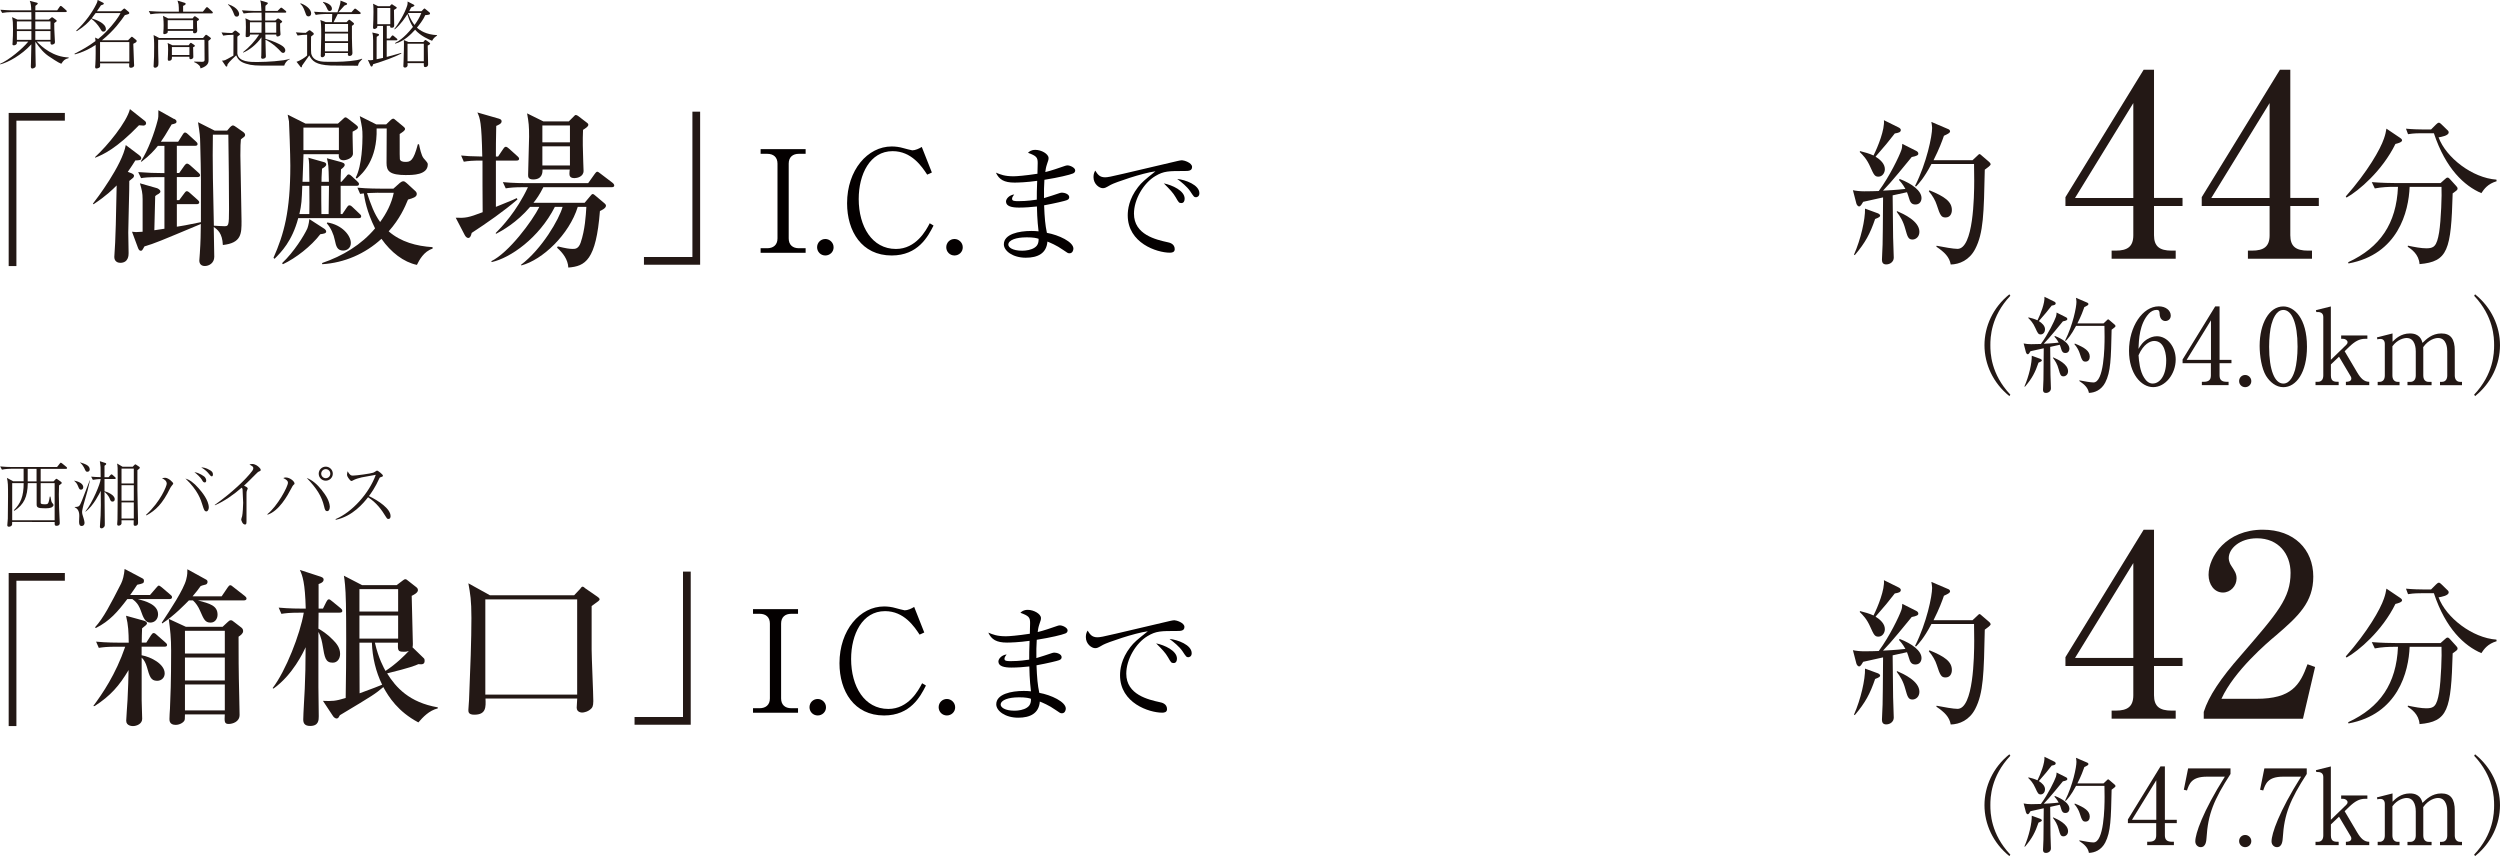<?xml version="1.0" encoding="UTF-8"?><svg id="_レイヤー_1" xmlns="http://www.w3.org/2000/svg" viewBox="0 0 582.03 199.31"><defs><style>.cls-1{fill:#040000;}.cls-2{fill:#231815;}</style></defs><g><g><path class="cls-2" d="m3.82,28.11v33.84h-1.8V26.3h13.08v1.8H3.82Z"/><path class="cls-2" d="m32.45,36.17c.2.16.43.35.43.63,0,.51-.43.51-1.37.55-.47.74-.98,1.57-1.76,2.66l.82.31c.2.08.63.27.63.59,0,.2-.08.31-.2.47-.12.12-.74.63-.9.74.04,1.68-.24,10.07-.24,11.98,0,.67.08,4.07.08,4.82,0,.47,0,2.27-1.96,2.27-.55,0-1.37-.31-1.37-1.37,0-.47.2-2.82.2-3.37.12-2.82.16-3.84.35-13.28-.94.94-2.43,2.43-5.4,4.39l-.12-.16c.78-.98,6.81-8.93,7.64-13.63l3.17,2.39Zm1.21-8.07c.2.16.35.31.35.63,0,.27-.27.51-.63.51-.16,0-.86-.08-1.02-.08-5.25,5.44-8.38,6.85-10.22,7.56v-.16c2.9-2.66,7.36-8.11,8.11-11.16l3.41,2.7Zm6.89-.43c.23.12.55.31.55.63,0,.39-.27.47-1.14.67-1.37,2.35-1.88,3.13-2.51,4.03h4.03l1.06-1.68c.24-.39.39-.47.55-.47.24,0,.55.27.71.43l1.8,1.64c.24.24.39.35.39.63,0,.39-.39.39-.59.39h-4.23v6.34h.55l1.21-1.72c.2-.27.39-.47.63-.47s.63.31.71.39l1.92,1.72c.2.2.39.35.39.59,0,.39-.39.43-.59.43h-4.82v5.37h.55l1.17-1.57c.31-.43.43-.51.63-.51.24,0,.63.35.71.43l1.76,1.57c.2.2.39.35.39.59,0,.39-.39.43-.59.43h-4.62v5.25c.78-.12,2.47-.39,5.6-1.06.04-8.97.04-10.77-.16-18.37-.04-1.72-.08-2.15-.51-4.9l3.88,1.96h2.9l.7-.82c.12-.12.43-.39.63-.39.24,0,.55.23.78.39l1.72,1.21c.12.08.35.35.35.59,0,.27-.12.39-.27.51-.08.08-.63.43-.71.55-.08.71-.12,1.61-.12,3.76s.27,12.85.27,15.27c0,2.9,0,5.09-4.35,5.56-.12-2.78-1.25-3.6-2.12-4.19,0,.98.12,5.84.12,6.93,0,1.49-1.25,2.15-2.19,2.15-.86,0-1.29-.51-1.29-1.29,0-.08.12-1.45.12-1.64.2-2.98.2-4.58.23-6.85-9.63,4.03-10.69,4.5-13.12,5.21-.51.9-.55,1.02-.86,1.02-.35,0-.51-.35-.63-.63l-1.41-3.8c.47.04.67.08.94.08.39,0,.74-.04,1.53-.08v-7.56c0-1.49-.2-2.27-.63-3.72l3.99,1.14c.23.08.78.39.78.78,0,.23-.2.39-.43.55-.39.2-.47.24-.78.51-.04,1.14-.16,6.7-.2,7.95.59-.08,1.18-.16,2.35-.35v-12.02h-1.21c-2.74,0-3.49.12-4.23.24l-.67-1.41c2,.16,4.07.24,6.11.24v-6.34h-1.53c-.82,1.02-1.84,2.19-3.8,3.68l-.16-.08c1.72-2.62,3.13-6.58,3.88-9.44.23-.86.2-1.06.2-2.47l3.64,2.04Zm9.01,3.68c0,.74-.04,3.29-.04,4.78,0,3.25.04,5.64.27,16.41.24.04,2.23.12,2.39.12,1.02,0,1.14,0,1.14-4,0-4.23-.08-12.57-.16-17.31h-3.6Z"/><path class="cls-2" d="m83.49,50.78h-14.06c-1.41,5.37-3.99,7.95-5.52,9.48l-.24-.24c2.43-5.52,3.92-10.73,3.92-21.46,0-2.55-.27-9.95-.31-10.3-.08-.51-.2-1.06-.31-1.57l4.15,2.08h7.56l1.17-1.06c.2-.16.35-.39.59-.39.2,0,.35.16.59.31l1.72,1.33c.31.24.59.47.59.71,0,.35-.51.59-1.25.98-.04.82.08,4.39.08,5.09,0,1.14-1.61,1.57-2.19,1.57-1.17,0-1.14-.94-1.1-1.41h-8.22c0,.27-.2,5.72-.23,6.42h1.6c-.04-4.39-.04-4.62-.23-5.6l3.6,1.02c.16.04.55.16.55.55s-.51.71-.98.98c-.12,1.84-.12,2.47-.12,3.05h1.72c-.08-3.92-.12-4.11-.47-5.48l3.05.82c.67.2,1.1.31,1.1.74,0,.39-.59.82-.86,1.02-.08,1.64-.08,2.15-.08,2.9h.2l1.06-1.21c.2-.24.35-.51.59-.51.27,0,.51.24.74.43l1.29,1.21c.16.16.39.35.39.59,0,.39-.31.43-.59.43h-3.68v6.58h.39l1.06-1.57c.16-.24.31-.47.59-.47s.55.23.7.39l1.65,1.57c.2.16.39.35.39.59,0,.39-.31.43-.59.43Zm-8.93,3.76c-2.12,2.78-5.68,5.56-8.69,6.97l-.2-.24c2.82-2.66,5.13-6.46,5.84-7.99.08-.16.39-1.02.51-2.27l3.33,2.15c.2.12.59.39.59.74,0,.43-.51.51-1.37.63Zm-2.55-11.28h-1.64c-.12,3.45-.16,4.31-.67,6.58h2.31c.04-1.17.04-3.76,0-6.58Zm6.89-13.55h-8.26v5.25h8.26v-5.25Zm-4.11,13.55c0,1.33,0,5.6.04,6.58h1.68c.04-2.08.08-5.68.08-6.58h-1.8Zm22.28,18.41c-3.09-.63-6.07-2.94-8.26-6.07-3.8,3.49-8.65,5.6-13.79,5.91l-.04-.27c4.82-1.65,9.16-4.27,12.34-8.07-1.96-3.92-2.43-6.89-2.62-8.15-.27.04-.43.04-.86.12l-.63-1.45c2.35.23,5.13.23,5.56.23h2.82l1.49-1.33c.23-.2.55-.39.82-.39s.51.2.78.43l1.96,1.8c.23.2.39.43.39.74,0,.71-.94.98-2.04,1.29-.74,1.8-1.92,4.5-4.5,7.4,2.82,2.47,6.5,3.45,10.22,3.68v.35c-2.04.63-3.13,2.7-3.64,3.76Zm-17.15-3.33c-1.45,0-1.68-1.06-1.96-2.39-.27-1.41-.94-2.9-1.88-3.96l.12-.2c3.45.55,5.48,3.05,5.48,4.78,0,1.21-.94,1.76-1.76,1.76Zm14.69-17.58c-3.96,0-4.62-.94-4.62-2.82,0-1.29.04-6.89.04-8.03h-2.35c.2,7.32-3.25,10.46-4.62,11.67l-.24-.24c1.49-2.82,1.57-8.3,1.57-9.56,0-1.8-.08-2.08-.63-4.74l3.84,1.92h2.31l1.06-1.02c.16-.16.39-.31.59-.31.16,0,.35.16.51.31l1.76,1.45c.24.2.47.39.47.63,0,.39-.63.78-1.25,1.17,0,4.9,0,5.68.04,5.87.12.51.74.63,1.29.63,1.17,0,1.88-.2,2.9-4.11h.27c.2.98.55,2.62,1.06,3.25.9,1.02.98,1.14.98,1.45,0,2.47-3.56,2.47-4.97,2.47Zm-6.54,4.11c-.67,0-1.8.04-2.62.08.9,2.66,1.64,4.78,3.05,6.74,1.49-2.04,2.66-4.31,3.17-6.81h-3.6Z"/><path class="cls-2" d="m120.27,37.39h-4.82v10.77c.63-.24,3.29-1.33,3.84-1.57.31-.12.55-.24,1.02-.47l.16.31c-3.05,2.66-7.17,5.52-10.65,7.79-.2.86-.43,1.18-.82,1.18-.24,0-.59-.24-.82-.71l-2.08-4c2.27.08,2.9,0,6.27-1.29-.04-2.62-.04-9.67-.04-12.02-2.39,0-3.25.08-4.35.27l-.63-1.45c1.49.16,1.84.16,4.93.24-.16-8.03-.51-8.89-1.14-10.26l4.62,1.33c.59.16,1.02.27,1.02.74,0,.55-.71.82-1.25,1.06-.08,2.78-.08,5.64-.08,7.13h.51l1.21-1.8c.16-.24.35-.47.59-.47s.47.2.74.43l1.96,1.76c.35.31.39.47.39.59,0,.39-.35.43-.59.43Zm22.13,6.19h-15.9c-.86,1.72-1.61,2.78-2.31,3.64h11.91l1.29-1.53c.39-.47.43-.51.59-.51.23,0,.35.12.71.43l2.04,1.72c.12.12.35.31.35.55,0,.63-1.1,1.1-1.41,1.25-.9,11.48-3.41,12.85-7.36,13.16-.08-1.88-1.29-3.45-2.62-4.62l.16-.31c1.96.47,2.7.59,3.49.59.55,0,1.33,0,1.84-1.45,1.02-2.98,1.21-6.34,1.33-8.34h-2c-2,6.46-8.22,12.34-13.12,13.63l-.12-.12c4.93-3.72,8.93-10.69,9.71-13.51h-1.8c-3.68,7.25-10.38,11.91-14.69,12.85l-.12-.2c4.07-1.96,9.56-9.36,11.2-12.65h-2.15c-3.13,3.68-6.5,5.52-7.91,6.27l-.12-.16c1.41-1.41,4.86-5.01,7.52-10.69h-.94c-2.39,0-3.25.12-4.23.27l-.67-1.45c2.39.24,5.17.24,5.6.24h14.26l1.53-2.15c.35-.47.47-.51.59-.51.2,0,.39.16.74.43l2.82,2.15c.16.12.39.35.39.63,0,.35-.35.39-.59.39Zm-6.66-13.35c-.12,2.43-.04,4.82.04,7.25,0,.35.08,1.96.08,2.31,0,1.37-1.53,1.68-2.12,1.68-1.17,0-1.17-.71-1.17-1.06,0-.31.04-.63.08-.94h-6.34c0,.63,0,2.31-2.19,2.31-1.17,0-1.17-.67-1.17-1.02,0-1.41.23-7.64.23-8.93,0-2.47-.08-3.29-.47-5.44l3.8,1.88h5.91l1.1-1.1c.35-.35.35-.39.51-.39.23,0,.43.12.63.27l1.84,1.41c.24.16.47.35.47.59,0,.43-.67.82-1.21,1.17Zm-3.05-1.02h-6.42v3.92h6.42v-3.92Zm0,4.86h-6.42v4.46h6.42v-4.46Z"/><path class="cls-2" d="m149.92,61.63v-1.8h11.28V25.99h1.8v35.64h-13.08Z"/></g><g><path class="cls-2" d="m499.07,16.24h2.41v29.84h6.64v1.88h-6.64v6.81c0,2.59,1.29,3.58,4.11,3.58h.94v1.88h-14.92v-1.88h.94c2.76,0,4.11-.94,4.11-3.58v-6.81h-15.8v-2.06l18.21-29.67Zm-2.41,7.76l-13.57,22.09h13.57v-22.09Z"/><path class="cls-2" d="m530.8,16.24h2.41v29.84h6.64v1.88h-6.64v6.81c0,2.59,1.29,3.58,4.11,3.58h.94v1.88h-14.92v-1.88h.94c2.76,0,4.11-.94,4.11-3.58v-6.81h-15.8v-2.06l18.21-29.67Zm-2.41,7.76l-13.57,22.09h13.57v-22.09Z"/></g><g><path class="cls-1" d="m187.56,35.81h-1.59c-1.36,0-2.35.73-2.35,2.28v17.42c0,1.49.93,2.28,2.35,2.28h1.59v1.06h-10.48v-1.06h1.55c1.36,0,2.38-.73,2.38-2.28v-17.42c0-1.49-.93-2.28-2.38-2.28h-1.55v-1.09h10.48v1.09Z"/><path class="cls-1" d="m194.07,57.56c.03,1.09-.89,1.92-1.92,1.92-1.09,0-1.92-.86-1.92-1.92s.83-1.92,1.92-1.92c1.02,0,1.92.86,1.92,1.92Z"/><path class="cls-1" d="m215.85,40.64c-1.22-1.85-3.6-5.45-8.03-5.45-5.29,0-7.9,5.39-7.9,11.14,0,6.41,3.11,11.63,8.66,11.63,4.69,0,7.01-4.3,7.87-5.98l.89.53c-1.29,2.54-3.6,6.97-9.75,6.97-6.97,0-10.38-5.65-10.38-12.16,0-7.73,4.79-13.22,10.38-13.22.83,0,1.78.1,2.78.4.26.07,1.82.5,2.02.5.69,0,1.59-.4,2.21-.79l2.35,5.95-1.09.5Z"/><path class="cls-1" d="m224.14,57.56c.03,1.09-.89,1.92-1.92,1.92-1.09,0-1.92-.86-1.92-1.92s.83-1.92,1.92-1.92c1.02,0,1.92.86,1.92,1.92Z"/></g><path class="cls-2" d="m557.68,33.52c-3.05,6.24-8.59,10.94-11.38,12.48l-.18-.26c5.14-5.84,8.04-10.98,8.88-13.44.33-.92.48-1.65.59-2.35l3.16,2.13c.18.11.48.33.48.59,0,.44-.95.7-1.54.84Zm13.33,11.49c-.37,13.22-1.1,15.9-7.71,16.48-.15-2.31-1.95-3.52-2.75-4.04l.04-.26c1.54.33,3.12.62,4.26.62,1.76,0,2.46-.4,3.01-3.74.44-2.72.66-8.85.55-10.57h-7.42c-.22,5.76-2.68,15.71-14.24,17.84l-.07-.29c7.45-3.45,11.23-8.99,11.6-17.55h-1.07c-.92,0-2.68.04-4.33.37l-.7-1.47c2.28.18,4.52.22,5.62.22h10.39l.99-.88c.22-.22.44-.4.66-.4.18,0,.37.18.51.33l1.47,1.62c.18.18.33.4.33.59,0,.33-.11.4-1.14,1.14Zm6.68-.04c-3.93-1.69-8.3-5.65-11.05-13.95h-2.94c-1.84,0-2.57.15-3.08.22l-.48-1.28c1.65.15,3.27.18,4,.18h1.84l1.17-1.17c.33-.33.48-.4.66-.4.22,0,.37.18.62.4l1.36,1.32c.22.18.29.33.29.55,0,.73-1.69,1.03-2.35,1.14,1.76,4.74,7.86,9.44,13.47,9.84l.04.37c-2.06.62-2.9,1.8-3.56,2.79Z"/><path class="cls-2" d="m446.13,35.13c.29.15.48.37.48.66,0,.33-.4.55-1.54.77-.48.59-1.51,1.8-3.08,3.74-1.39,1.69-2.61,3.05-3.6,4.08.18,0,3.27-.15,5.21-.4-.15-.26-.59-1.1-1.5-2.09l.18-.22c2.86,1.1,5.07,2.75,5.07,4.44,0,.7-.4,1.5-1.4,1.5-.88,0-1.25-.44-1.58-1.69-.04-.11-.18-.62-.4-1.17l-3.34.73c0,1.58.11,9.1.11,9.8.04.73.15,4.04.15,4.7,0,.95-.84,1.58-1.76,1.58-.77,0-.99-.48-.99-1.1,0-.59.15-3.01.15-3.52.04-1.17.07-4.77.11-10.98-2.31.51-4.15.92-4.63,1.03-.22.37-.59,1.07-.92,1.07-.37,0-.59-.44-.66-.66l-.81-3.12c.62.15,1.69.26,2.61.26,1.14,0,2.83-.04,3.41-.07,2.5-3.38,4.74-8.04,5.25-9.51.15-.37.22-1.03.22-1.47l3.27,1.65Zm-14.5,24.16c1.58-3.56,2.64-8.22,2.57-10.72l3.01,1.1c.26.11.51.33.51.51,0,.26-.22.44-1.17.81-1.17,3.41-2.24,5.47-4.74,8.41l-.18-.11Zm1.39-24.12c1.03.26,2.24.59,3.16,1.03,1.03-2.06,2.64-6.06,2.42-8.22l3.49,1.73c.29.15.44.37.44.55,0,.55-.55.66-1.4.81-1.73,2.2-1.98,2.53-4.48,5.4,1.06.66,2.17,1.65,2.17,2.9,0,.84-.55,1.76-1.51,1.76-.84,0-1.06-.44-1.87-2.24-.84-1.91-1.69-2.72-2.46-3.49l.04-.22Zm8.66,13.99c1.51.66,5.18,2.31,5.18,4.81,0,1.17-.85,1.8-1.62,1.8-.99,0-1.17-.73-1.65-2.42-.51-1.91-1.21-2.97-2.02-4.04l.11-.15Zm17.55-11.86l1.1-1.03c.18-.18.4-.4.51-.4.15,0,.4.22.51.33l1.76,1.51c.18.15.33.37.33.55,0,.26-.7.77-1.36,1.25-.22,10.17-.29,14.72-2.24,18.47-1.36,2.61-3.67,3.56-5.69,3.6-.29-1.73-1.43-2.86-3.34-4.15l.04-.22c1.69.33,3.93.73,4.88.73,3.71,0,3.89-12.12,3.89-15.9,0-.62-.04-3.23-.04-3.86h-9.91c-1.8,3.41-3.05,4.66-3.6,5.25l-.22-.15c2.72-5.4,3.97-11.6,3.97-13.51,0-.37-.11-1.06-.18-1.39l3.96,1.69c.18.07.4.26.4.51,0,.37-.55.62-1.43,1.03-.4,1.17-1.07,3.01-2.42,5.69h9.07Zm-10.02,7.01c3.49,1.43,5.21,2.61,5.21,4.59,0,.88-.44,1.73-1.47,1.73-.95,0-1.25-.4-2.06-2.94-.29-.95-.99-2.2-1.84-3.16l.15-.22Z"/><g><path class="cls-2" d="m467.81,92.22c-3.82-3.06-5.8-7.47-5.8-11.85s1.98-8.79,5.8-11.85l.22.34c-4.55,4.82-4.65,9.72-4.65,11.51s.1,6.68,4.65,11.51l-.22.34Z"/><path class="cls-2" d="m480.98,73.86c.2.1.32.24.32.44,0,.22-.27.37-1.03.51-.32.39-1,1.2-2.06,2.5-.93,1.13-1.74,2.03-2.4,2.72.12,0,2.18-.1,3.48-.27-.1-.17-.39-.73-1-1.39l.12-.15c1.91.73,3.38,1.84,3.38,2.96,0,.47-.27,1-.93,1-.59,0-.83-.29-1.05-1.13-.02-.07-.12-.42-.27-.78l-2.23.49c0,1.05.07,6.07.07,6.54.02.49.1,2.69.1,3.13,0,.64-.56,1.05-1.18,1.05-.51,0-.66-.32-.66-.73,0-.39.1-2.01.1-2.35.02-.78.05-3.18.07-7.32-1.54.34-2.77.61-3.09.69-.15.24-.39.71-.61.71-.25,0-.39-.29-.44-.44l-.54-2.08c.42.1,1.13.17,1.74.17.76,0,1.88-.02,2.28-.05,1.66-2.25,3.16-5.36,3.5-6.34.1-.25.15-.69.15-.98l2.18,1.1Zm-9.67,16.11c1.05-2.37,1.76-5.48,1.71-7.15l2.01.73c.17.07.34.22.34.34,0,.17-.15.29-.78.54-.78,2.28-1.49,3.65-3.16,5.61l-.12-.07Zm.93-16.09c.69.17,1.49.39,2.11.69.68-1.37,1.76-4.04,1.62-5.48l2.33,1.15c.2.1.29.25.29.37,0,.37-.37.44-.93.54-1.15,1.47-1.32,1.69-2.99,3.6.71.44,1.44,1.1,1.44,1.93,0,.56-.37,1.18-1,1.18-.56,0-.71-.29-1.25-1.49-.56-1.27-1.13-1.81-1.64-2.33l.02-.15Zm5.78,9.33c1,.44,3.45,1.54,3.45,3.21,0,.78-.56,1.2-1.08,1.2-.66,0-.78-.49-1.1-1.62-.34-1.27-.81-1.98-1.35-2.69l.07-.1Zm11.7-7.91l.73-.69c.12-.12.27-.27.34-.27.1,0,.27.15.34.22l1.17,1c.12.1.22.24.22.37,0,.17-.47.51-.91.83-.15,6.78-.2,9.82-1.49,12.31-.91,1.74-2.45,2.37-3.8,2.4-.2-1.15-.95-1.91-2.23-2.77l.02-.15c1.13.22,2.62.49,3.26.49,2.47,0,2.6-8.08,2.6-10.6,0-.42-.03-2.15-.03-2.57h-6.61c-1.2,2.28-2.03,3.11-2.4,3.5l-.15-.1c1.81-3.6,2.64-7.74,2.64-9.01,0-.24-.07-.71-.12-.93l2.64,1.13c.12.05.27.17.27.34,0,.24-.37.42-.95.69-.27.78-.71,2.01-1.62,3.8h6.05Zm-6.68,4.68c2.33.95,3.48,1.74,3.48,3.06,0,.59-.29,1.15-.98,1.15-.64,0-.83-.27-1.37-1.96-.2-.64-.66-1.47-1.22-2.1l.1-.15Z"/><path class="cls-2" d="m500.02,78.92c.51-.32,1.27-.64,2.13-.64,2.42,0,4.38,2.45,4.38,5.41,0,3.4-2.42,6.44-5.24,6.44s-5.63-3.16-5.63-8.45c0-5.66,3.18-10.36,6.93-10.36,1.64,0,2.79.98,2.79,2.15,0,.88-.69,1.27-1.25,1.27-.49,0-1.3-.32-1.35-1.71-.02-.54-.07-.88-.73-.88s-1.32.37-1.79.88c-2.18,2.4-2.3,6-2.4,8.2.46-.76.98-1.62,2.15-2.33Zm-.81,9.06c.42.66,1.05,1.32,1.98,1.32,1.3,0,3.13-1.35,3.13-5.39,0-1.1-.27-4.53-2.79-4.53-.93,0-2.5.69-3.65,3.33.1,1.35.29,3.7,1.32,5.26Z"/><path class="cls-2" d="m515.74,71.34h1v12.44h2.77v.78h-2.77v2.84c0,1.08.54,1.49,1.71,1.49h.39v.78h-6.22v-.78h.39c1.15,0,1.71-.39,1.71-1.49v-2.84h-6.59v-.86l7.59-12.36Zm-1,3.23l-5.66,9.21h5.66v-9.21Z"/><path class="cls-2" d="m524.13,88.72c.02.81-.66,1.42-1.42,1.42-.81,0-1.42-.64-1.42-1.42s.61-1.42,1.42-1.42c.76,0,1.42.64,1.42,1.42Z"/><path class="cls-2" d="m531.58,90.14c-1.69,0-3.11-1.18-4.02-2.64-1.03-1.69-1.49-4.7-1.49-6.98,0-5.21,2.23-9.18,5.51-9.18,2.52,0,5.51,2.72,5.51,9.4,0,6-2.52,9.4-5.51,9.4Zm-2.74-14.72c-.34,1.22-.56,3.28-.56,5.31,0,5.46,1.3,8.57,3.31,8.57,1.69,0,2.45-2.25,2.72-3.18.34-1.25.59-3.33.59-5.39,0-5.58-1.35-8.57-3.31-8.57-1.74,0-2.5,2.4-2.74,3.26Z"/><path class="cls-2" d="m542.67,83.75l3.55-3.45c.17-.15.32-.37.32-.64,0-.39-.49-.78-1.03-.78h-.46v-.78h6.1v.78h-.51c-1.37,0-2.42.61-3.75,1.89l-1.03,1,2.91,4.92c.83,1.4,1.62,2.2,2.82,2.2v.78h-5.44v-.78c.29,0,1.27,0,1.27-.78,0-.17-.07-.37-.15-.49l-2.72-4.58-1.89,1.81v2.57c0,1.47.88,1.47,1.81,1.47v.78h-5.39v-.78h.59c.69,0,1.22-.47,1.22-1.47v-13.64c0-1.03-.88-1.2-1.62-1.13l-.1-.44,3.48-.86v12.39Z"/><path class="cls-2" d="m557.01,77.63v1.93c.66-.66,1.93-1.93,4.04-1.93,2.3,0,2.74,1.49,2.94,2.2.83-.81,2.18-2.2,4.38-2.2s3.13,1.3,3.13,4.02v5.78c0,.93.49,1.47,1.22,1.47h.46v.78h-5.12v-.78h.44c.86,0,1.25-.66,1.25-1.47v-5.63c0-.69-.12-3.11-2.15-3.11-.69,0-2.23.39-3.45,2.13,0,.2.02.39.02.83v5.78c0,1.03.56,1.47,1.22,1.47h.71v.78h-5.61v-.78h.71c.66,0,1.22-.47,1.22-1.47v-5.63c0-.51-.05-3.11-2.13-3.11-.59,0-2.15.32-3.31,1.93v6.81c0,1.03.59,1.47,1.22,1.47h.44v.78h-5.09v-.78h.44c.73,0,1.22-.51,1.22-1.47v-7.37c0-.76-.42-1.15-1-1.15-.27,0-.51.02-.73.1l-.1-.46,3.6-.91Z"/><path class="cls-2" d="m576.23,92.22l-.22-.34c4.55-4.82,4.65-9.72,4.65-11.51s-.1-6.68-4.65-11.51l.22-.34c3.82,3.06,5.8,7.47,5.8,11.85s-1.98,8.79-5.8,11.85Z"/></g></g><g><path class="cls-2" d="m14.27,14.85c-.75-.27-2.48-1.47-2.48-1.47-1.58-.94-2.59-2.26-3.56-3.67.02.79.03,4.21.07,4.92,0,.09.02.46.02.53,0,.29-.03.45-.22.58-.22.15-.48.22-.58.22-.29,0-.34-.31-.34-.48,0-.14.02-.74.03-.86,0-.68.07-3.68.09-4.3C4.97,12.86,1.92,14.51.07,14.99l-.07-.12c2.04-.86,5.28-3.55,6.58-5.18h-2.64c0,.39-.03.48-.08.55-.16.21-.39.31-.65.31-.29,0-.31-.19-.31-.29,0-.05.02-.24.03-.31.07-.82.1-2.38.1-3.15,0-1.61-.03-1.82-.22-2.81l1.27.58h3.24c0-.26,0-.72-.02-1.75H2.69c-.6,0-1.54.07-2.19.19l-.41-.74c1.29.1,2.54.14,2.84.14h4.35c-.03-.94-.09-1.7-.36-2.21l1.61.41c.1.03.26.07.26.19,0,.1-.05.17-.21.29-.14.12-.26.21-.34.27,0,.07-.02.7-.02,1.04h5.1l.56-.82c.09-.12.16-.21.24-.21.12,0,.24.1.33.17l.93.82c.09.07.17.15.17.26,0,.15-.15.19-.26.19h-7.07v1.75h3.15l.57-.45c.09-.07.12-.09.19-.09.05,0,.12.03.17.07l.74.55c.1.08.16.12.16.22,0,.08-.05.15-.16.22q-.24.15-.41.29c0,1.3,0,1.35.14,4.01.02.17.02.34.02.36,0,.29-.05.41-.29.53-.15.09-.32.12-.41.12-.34,0-.34-.24-.33-.72h-3.2c1.25,1.35,3.9,3.6,7.42,3.7v.16c-.96.24-1.16.51-1.7,1.3ZM7.31,4.98h-3.38v1.85h3.38v-1.85Zm0,2.26h-3.38v2.04h3.38v-2.04Zm4.44-2.26h-3.53v1.85h3.53v-1.85Zm0,2.26h-3.53v2.04h3.53v-2.04Z"/><path class="cls-2" d="m31.03,10.21c0,.31.12,3.41.17,4.54,0,.07.03.39.03.46,0,.5-.65.57-.77.57-.39,0-.39-.29-.39-.43,0-.09.02-.5.02-.6h-6.8c.02.19.05.72-.04.86-.14.21-.63.34-.82.34-.28,0-.28-.29-.28-.38,0-.1.05-.51.05-.6.1-1.47.07-3.92.07-4.52-2.17,1.42-3.84,1.94-4.85,2.21l-.09-.14c1.64-.84,3.27-1.75,4.9-2.96-.02-.45-.05-.6-.1-.82l.72.34c.98-.82,1.78-1.51,3.08-3.02.19-.22,1.61-1.88,2.12-3.01h-5.79c-.14.22-.38.53-.92,1.23.77.24,3.31,1.05,3.31,2.5,0,.26-.15.58-.57.58-.33,0-.38-.09-.8-.79-.5-.82-1.29-1.68-2.02-2.19-.67.79-1.51,1.7-3.39,2.89l-.14-.12c2.16-1.99,3.7-4.21,4.66-6.13.31-.6.32-.84.34-1.03l1.23.62c.09.03.21.12.21.24,0,.19-.29.27-.67.39-.21.33-.34.53-.94,1.39h5.57l.58-.51c.05-.05.17-.14.24-.14s.17.09.27.17l.72.6c.09.09.16.16.16.27,0,.22-.1.26-1.03.5-.82,1.18-2.48,3.58-5.34,5.86h6.08l.68-.69c.05-.05.14-.14.21-.14s.17.09.24.14l.62.5c.16.12.26.21.26.36,0,.26-.29.41-.79.65Zm-.92-.41h-6.82v4.54h6.82v-4.54Z"/><path class="cls-2" d="m49.3,3.12h-12.06c-.6,0-1.56.07-2.21.19l-.39-.74c1.29.1,2.52.14,2.84.14h4.16c0-.46,0-1.3-.07-1.71-.02-.14-.21-.74-.24-.86l1.66.51c.16.05.24.12.24.24,0,.1-.1.29-.6.48v1.34h4.61l.67-.84c.07-.09.19-.22.27-.22.1,0,.27.15.31.19l.87.8c.14.14.19.21.19.29,0,.17-.14.19-.26.19Zm-.79,6.39c0,.68.05,3.77.05,4.4,0,.55,0,1.42-1.87,2.02-.05-.31-.1-.48-.33-.72-.09-.09-.51-.51-1.17-.75l.02-.12c.29,0,1.83.05,1.85.05.53,0,.57-.24.57-.48,0-.7-.03-3.79-.03-4.42,0-.14,0-.16-.02-.22h-10.76c0,.92-.02,2.36.02,3.27,0,.02.05,1.44.05,1.9,0,.79-.07.89-.15.99-.17.24-.43.34-.63.34-.36,0-.36-.31-.36-.43,0-.05,0-.1.02-.17.1-1.16.12-2.76.12-4.23,0-.36,0-1.37-.03-1.68-.09-.87-.1-.98-.1-1.1l1.29.68h10.23l.46-.56c.1-.12.16-.19.26-.19.03,0,.1.03.2.09l.7.51c.19.14.21.19.21.26,0,.14-.34.38-.58.55Zm-2.66-4.57c0,.14,0,.24.02,1.18,0,.12.05.94.05.98,0,.34-.19.65-.58.65s-.39-.14-.39-.43c0-.02.02-.12.02-.14h-5.91c0,.22,0,.39-.12.51-.21.21-.68.26-.7.26-.22,0-.22-.19-.22-.26v-.07c.07-.62.08-1.22.08-1.77,0-.22,0-1.3-.15-2.17l1.18.6h5.72l.27-.36c.09-.1.16-.14.22-.14.08,0,.2.07.22.08l.63.45c.07.05.14.09.14.19,0,.17-.29.33-.48.43Zm-.89,6.08c.02.6.05,1.58.05,2.17,0,.17,0,.27-.12.39-.14.14-.33.21-.48.21-.33,0-.33-.17-.31-.58h-4.08c.03.39.05.94-.7.94-.26,0-.26-.26-.26-.38,0-.17.05-.89.05-1.05.02-.36.03-.79.03-1.25,0-.98-.05-1.17-.12-1.47l1.11.53h3.8l.29-.41c.07-.08.1-.15.22-.15.03,0,.07,0,.2.1l.6.41c.07.03.12.08.12.19,0,.16-.14.21-.43.34Zm0-6.32h-5.91v2.07h5.91v-2.07Zm-.86,6.25h-4.08v1.85h4.08v-1.85Z"/><path class="cls-2" d="m66.14,15.28h-3.2c-3.29,0-4.23,0-5.7-.46-1.35-.41-1.87-1.04-2.26-1.92-.09.07-1.64,1.47-1.99,2.05-.1.51-.1.55-.24.55-.09,0-.16-.05-.21-.12l-.87-1.28c.14.02.43.02.74-.1.24-.1.77-.39,1.93-1.05,0-1.06,0-3.67.02-4.85-1.08,0-1.92.1-2.4.19l-.39-.74c.92.09,1.71.12,2.47.14l.45-.41c.17-.15.19-.17.29-.17.09,0,.17.07.24.1l.65.51c.16.12.19.17.19.26,0,.12-.14.21-.21.26-.22.14-.24.16-.39.31v3.92c.24,1.97,3.03,1.97,4.59,1.97.21,0,3.41-.02,6.15-.41.7-.1,1.23-.27,1.46-.34v.09c-.72.31-1.11.92-1.3,1.51Zm-11.03-11.41c-.41,0-.48-.19-.72-.8-.17-.45-.56-1.39-1.32-2l.05-.09c2.36.8,2.55,2.02,2.55,2.28,0,.38-.24.62-.57.62Zm11.24-.92h-4.61v1.83h2.35l.39-.33c.17-.14.21-.16.27-.16.05,0,.14.04.21.09l.63.48c.05.05.1.1.1.17,0,.12-.03.15-.48.45,0,.5,0,1.1.03,1.56.02.31.07.89.07.93,0,.45-.65.53-.68.53-.33,0-.31-.24-.31-.46h-2.54l.02,1.01c1.13.31,2.21.72,3.03,1.13.43.21,1.59.75,1.59,1.54,0,.34-.22.6-.5.6-.29,0-.5-.24-.68-.45-.33-.38-1.76-1.85-3.44-2.62.02.48.05,2.62.07,3.07,0,.1.03.72.03.81,0,.53-.72.55-.75.55-.15,0-.36-.04-.36-.38,0-.05.04-.27.04-.29.02-.27.02-.46.02-1.17,0-.45,0-2.55.02-3.15-1.11,1.64-2.9,3.03-4.25,3.55l-.05-.09c1.39-1.06,2.91-2.74,3.77-4.11h-2.14c0,.07,0,.29-.1.39-.15.14-.46.22-.62.22-.22,0-.29-.07-.29-.34,0-.09.02-.51.02-.6.02-.26.04-.7.04-1.39,0-1.37-.05-1.7-.12-2.07l1.15.53h2.64c0-.93-.03-1.49-.03-1.83h-1.97c-.6,0-1.54.07-2.19.19l-.41-.74c1.29.1,2.54.14,2.84.14h1.71c-.07-1.46-.12-1.99-.29-2.45l1.51.45c.19.05.26.09.26.21,0,.09-.03.15-.15.24-.17.12-.22.17-.39.34-.03.17-.03.24-.03.38v.84h2.83l.57-.57c.12-.12.21-.21.29-.21s.26.12.31.17l.7.56c.08.07.17.14.17.26,0,.16-.14.19-.26.19Zm-8.16,2.24v2.43h2.69s.02-2.19.02-2.43h-2.71Zm6.13,0h-2.59c0,1.11,0,1.18.03,2.43h2.55v-2.43Z"/><path class="cls-2" d="m83.79,14.34c-.33.38-.39.68-.45.96-1.01-.02-5.48,0-6.39-.05-3.44-.15-4.28-1.06-4.95-2.35-.55.79-1.1,1.56-1.66,2.35-.05.31-.09.43-.21.43-.07,0-.12-.05-.17-.12l-.93-1.18c.8-.21,2.06-1.04,2.47-1.47v-4.83c-.62,0-1.56.07-2.21.19l-.41-.74c1.18.1,2.12.12,2.3.12l.65-.51c.1-.07.17-.1.24-.1s.14.03.19.07l.67.53c.07.07.12.14.12.24,0,.07-.02.12-.05.17-.07.07-.12.1-.58.45,0,.14-.05,3.49.03,3.94.41,1.95,2.6,1.95,3.97,1.95h1.3c.77,0,3.31-.02,5.38-.39.51-.1.91-.24,1.17-.33l.07.08c-.09.1-.14.16-.55.6Zm-11.94-10.52c-.48,0-.56-.27-.74-.8-.53-1.58-.89-1.87-1.2-2.11l.1-.15c1.68.65,2.43,1.63,2.43,2.36,0,.39-.24.7-.6.7Zm11.91-.55h-5.14c-.1.19-.77,1.58-.96,1.9h3.01l.43-.43c.09-.1.14-.15.21-.15s.19.09.19.09l.77.62c.14.1.14.17.14.22,0,.16-.03.19-.48.51,0,2.59,0,3.43.05,4.71.02.45.07,1.17.07,1.59,0,.7-.6.7-.69.7-.02,0-.38,0-.38-.36,0-.05.02-.19.03-.33h-5.36c.04.38.04.46-.05.63-.1.17-.33.36-.57.36-.21,0-.36-.12-.36-.38,0-.12.02-.26.02-.38.05-1.15.1-3.41.1-4.06,0-2.9-.04-3.07-.21-3.85l1.28.5h1.42c.05-1.3.05-1.44.07-1.9h-1.64c-.34,0-1.39.05-2.21.21l-.39-.74c.89.07,1.95.12,2.84.12h2.62c.7-1.97.7-2.24.7-2.72l1.27.51c.24.1.27.17.27.27,0,.16-.07.19-.62.39-.22.24-.92,1.03-1.39,1.54h3.03l.55-.62c.19-.21.22-.22.29-.22.08,0,.19.07.34.19l.8.63c.09.05.17.14.17.26,0,.17-.17.17-.26.17Zm-6.99-.7c-.34,0-.46-.22-.6-.55-.43-.96-.72-1.23-.98-1.46l.05-.12c.68.14,2.04.63,2.04,1.59,0,.39-.29.53-.51.53Zm4.26,3.02h-5.38v1.8h5.38v-1.8Zm0,2.21h-5.38v1.8h5.38v-1.8Zm0,2.21h-5.38v1.94h5.38v-1.94Z"/><path class="cls-2" d="m86.86,15.01c-.1.31-.15.48-.38.48-.12,0-.19-.1-.22-.19l-.62-1.37c.17.07.27.1.53.1.22,0,.5-.05.7-.09v-4.52c0-.94-.05-1.35-.2-1.85l1.22.27c.12.03.36.08.36.27,0,.1-.07.17-.17.22-.2.12-.22.14-.38.24-.02.45-.02.69-.02,1.01v4.21c.46-.09,1.1-.22,1.49-.31v-7.45h-1.32c0,.29,0,.33-.12.45-.21.21-.45.27-.57.27-.31,0-.31-.26-.31-.39,0-.27.07-1.49.07-1.75.03-.8.03-1.42.03-1.83,0-.55,0-1.44-.1-1.92l1.18.58h2.72l.21-.26c.09-.09.17-.19.26-.19s.19.07.31.17l.6.39c.17.1.24.16.24.24,0,.14-.19.26-.65.53,0,.98.05,2.54.05,3.51,0,.26,0,.63-.58.63-.41,0-.38-.22-.34-.45h-.81v2.96h.69l.39-.5c.1-.14.19-.24.29-.24.09,0,.26.14.31.19l.63.53c.09.07.17.14.17.26,0,.17-.15.17-.26.17h-2.23v3.87c.99-.27,2.55-.68,3.39-.94v.17c-1.73.86-3.79,1.63-6.58,2.48Zm4.01-13.14h-3.03v3.77h3.03V1.87Zm9.71,7.62c-.72-.29-2.66-1.1-3.94-2.57-.96,1.06-2.52,2.67-4.61,3.24l-.07-.14c.53-.27,1.03-.58,1.49-.96.67-.53,1.54-1.34,2.69-2.79-.22-.36-.82-1.27-1.29-2.98-.43.68-1.51,2.38-2.96,3.56l-.08-.12c.89-1.03,2.45-3.67,2.98-5.4.03-.07.14-.45.1-.98l1.4.72s.19.1.19.21c0,.19-.53.36-.75.45-.19.36-.21.39-.46.87h2.88l.41-.43c.17-.17.19-.19.26-.19s.12.03.27.17l.82.67c.09.07.21.17.21.33,0,.26-.22.29-1.13.38-.46,1.15-1.49,2.38-1.92,2.9.67.65,2.14,1.63,4.68,1.75v.12c-.33.21-.79.5-1.16,1.2Zm-1,1.1v.26l.04,1.7c0,.34.05,2.04.05,2.42,0,.62-.57.65-.67.65-.34,0-.34-.17-.33-.92h-3.79c0,.07.03.41.02.5-.07.5-.5.53-.6.53-.39,0-.39-.24-.39-.41,0-.16.05-.93.05-1.1.07-1.73.09-3.98.09-4.03,0-.22,0-.29-.03-.86l1.08.45h3.46l.24-.29c.07-.1.14-.19.22-.19.07,0,.19.08.31.15l.6.43c.08.05.22.17.22.26,0,.21-.51.45-.57.46Zm-.91-.41h-3.79v4.09h3.79v-4.09Zm-3.65-7.16l-.03.03c.63,1.56,1.16,2.3,1.52,2.76.5-.67,1.2-1.73,1.58-2.79h-3.07Z"/></g><g><g><path class="cls-2" d="m3.82,135.2v33.84h-1.8v-35.64h13.08v1.8H3.82Z"/><path class="cls-2" d="m33.55,144.52c.47.12.67.43.67.59s-.16.35-.24.43c-.12.12-.78.63-.9.74-.04.47-.08,2.74-.08,3.33h1.06l1.1-1.72c.24-.35.39-.51.63-.51s.51.23.71.43l2,1.76c.2.2.39.31.39.59,0,.35-.31.39-.59.39h-5.33v2c2.19.39,5.37,2.04,5.37,4.23,0,.98-.74,1.72-1.76,1.72-1.49,0-1.76-1.02-2.39-3.25-.27-.9-.63-1.61-1.21-2.15v9.95c0,.71.12,3.68.12,4.31,0,1.14-1.25,1.68-2.15,1.68-.12,0-1.57,0-1.57-1.25,0-.43.27-4.11.31-4.86.16-3.09.2-5.01.24-6.93-2.12,3.6-4.23,6.03-7.91,8.38h-.31c2.11-2.86,5.21-7.32,7.44-13.82h-1.92c-2.39,0-3.25.12-4.23.27l-.63-1.45c2.35.24,5.13.24,5.56.24h2.04c-.04-2.51-.08-4-.63-6.27l4.23,1.17Zm1.37-5.99l1.45-1.68c.39-.43.43-.51.59-.51s.31.08.74.43l1.96,1.68c.2.16.39.31.39.59,0,.35-.31.43-.59.43h-7.36c1.72.47,4.7,1.25,4.7,3.56,0,1.06-.71,1.92-1.84,1.92s-1.61-1.14-2.19-2.82c-.27-.71-.63-1.72-1.96-2.66h-1.17c-2.27,2.98-4.07,5.09-7.32,6.74l-.2-.16c2-2.19,3.64-5.44,6.07-10.18.39-.78.71-2,.82-3.41l4.15,2.19c.31.16.35.35.35.55,0,.59-.16.63-1.57.94-.43.67-.63.94-1.64,2.39h4.62Zm16.68.31l1.41-2.08c.2-.31.39-.51.59-.51.24,0,.35.12.74.43l2.66,2.08c.2.16.39.35.39.59,0,.35-.35.43-.63.43h-10.69c2.78.74,4.58,1.21,4.58,3.33,0,.94-.59,1.84-1.61,1.84-1.29,0-1.57-.71-2.51-2.86-.35-.82-.94-1.72-1.61-2.31h-.94c-.78.78-3.45,3.6-6.23,5.37l-.08-.2c1.92-2.9,5.09-7.68,5.68-10.03.31-1.18.27-1.76.27-2.39l4.27,2.35c.24.12.43.24.43.59s-.24.59-.47.63c-.67.16-.86.23-1.14.35-.59.82-1.1,1.49-1.88,2.39h6.74Zm-8.54,27.49c0,1.1-.04,1.21-.12,1.41-.23.47-1.1,1.02-2.04,1.02-1.45,0-1.45-1.02-1.45-1.37,0-.67.08-1.72.12-2.39.12-2.82.27-6.07.27-13.47,0-3.02-.2-4.78-.55-7.44l3.99,1.84h8.54l1.14-1.06c.27-.27.51-.47.78-.47.24,0,.43.12.9.51l1.57,1.21c.27.23.39.47.39.82,0,.55-.59.98-1.06,1.29,0,3.99,0,7.87.16,14.02,0,.67.08,3.6.08,4.19,0,1.64-1.68,2.11-2.55,2.11-1.02,0-.98-.59-.9-2.23h-9.28Zm9.28-14.18v-5.29h-9.28v5.29h9.28Zm0,6.27v-5.33h-9.28v5.33h9.28Zm0,6.97v-6.03h-9.28v6.03h9.28Z"/><path class="cls-2" d="m79.1,142.64h-4.93c0,.47-.04,3.02-.04,3.72.71.39,2.04,1.21,3.37,2.59.82.82,1.68,1.84,1.68,3.29,0,1.1-.63,2.04-1.72,2.04-1.68,0-1.88-1.18-2.35-4.03-.08-.51-.35-2.08-.98-3.13v12.81c0,1.1.08,5.84.08,6.81,0,.86,0,2.27-2,2.27-1.41,0-1.61-.78-1.61-1.53,0-1.14.31-6.11.35-7.13.16-3.92.16-4.58.2-9.67-.51,1.14-3.02,6.46-7.48,9.63l-.2-.12c3.05-3.96,6.42-12.57,7.25-17.55h-.98c-2.39,0-3.25.12-4.23.27l-.63-1.45c2.35.23,5.13.23,5.56.23h.74c-.16-6.03-.74-7.64-1.37-9.01l4.9,1.6c.55.2.63.43.63.67,0,.63-.82.9-1.17,1.02v5.72h1.02l.78-1.57c.2-.31.31-.59.59-.59.2,0,.31.08.74.43l2,1.64c.2.16.39.35.39.63,0,.35-.35.39-.59.39Zm18.29,25.54c-4.74-2.51-6.89-5.91-8.15-8.22-1.96,1.64-2.12,1.76-10.1,6.54-.08.16-.23.39-.31.51-.12.2-.31.27-.47.27-.23,0-.63-.24-.82-.55l-2.35-3.56c2.12.08,2.86.08,5.29-.67.08-4.43.12-9.91.12-13.28,0-7.95-.08-11.01-.27-13.04-.08-1.1-.2-1.68-.27-2.15l4.23,2.19h8.07l1.45-1.1c.23-.16.35-.27.59-.27.2,0,.35.16.55.31l1.8,1.41c.31.23.55.43.55.82,0,.67-1.14,1.17-1.45,1.33.04,1.06.27,10.26.27,11.2,0,.47-.04.55-.08.78l2.59,2.51c.2.16.23.39.23.63,0,.9-.67.86-1.45.78-.78.35-1.88.82-7.28,2.15,2.04,3.29,5.17,6.77,11.79,7.91v.24c-2.04.51-3.45,2.04-4.5,3.25Zm-4.7-31.02h-9.01v5.21h9.01v-5.21Zm0,6.15h-9.01v5.37h9.01v-5.37Zm-6.11,6.31h-2.9v1.49c0,1.49.04,9.56.04,10.3,2.86-1.02,4.43-1.68,5.25-2-1.49-3.05-2.27-6.38-2.39-9.79Zm7.32,2.11c-1.33,0-1.29-.39-1.25-2.11h-5.37c.82,3.64,2.12,5.95,2.47,6.58,2.51-1.64,4.54-3.68,5.44-4.66-.31.12-.55.2-1.29.2Z"/><path class="cls-2" d="m137.74,141.11v10.1c0,1.88.39,10.3.39,12.02,0,1.21-.27,1.53-.47,1.72-.7.74-1.72.94-2.11.94-.08,0-1.29,0-1.29-1.14,0-.31.12-1.8.12-2.12h-21.35c.08,2,.16,3.76-2.62,3.76-1.37,0-1.37-.67-1.37-1.1,0-.39.16-2.04.16-2.39.31-7.25.55-14.1.55-19.03,0-4.15-.27-5.64-.71-8.07l5.01,2.78h19.62l1.37-1.45c.2-.23.35-.55.59-.55s.47.27.63.39l2.78,1.92c.23.16.55.39.55.63,0,.27-.2.39-1.84,1.57Zm-3.37-1.57h-21.38v22.17h21.38v-22.17Z"/><path class="cls-2" d="m147.73,168.72v-1.8h11.28v-33.84h1.8v35.64h-13.08Z"/></g><g><path class="cls-2" d="m499.07,123.33h2.41v29.84h6.64v1.88h-6.64v6.81c0,2.59,1.29,3.58,4.11,3.58h.94v1.88h-14.92v-1.88h.94c2.76,0,4.11-.94,4.11-3.58v-6.81h-15.8v-2.06l18.21-29.67Zm-2.41,7.76l-13.57,22.09h13.57v-22.09Z"/><path class="cls-2" d="m536.15,167.33h-23.09v-1.59c1.17-3.7,3.94-7.81,8.64-13.16,8.64-9.99,11.57-13.34,11.57-19.21,0-4.41-2.82-8.05-7.81-8.05-4.11,0-6.58,2.47-6.58,4.58,0,.18,0,.94.59,1.82.76,1.17,1.23,1.82,1.23,2.94,0,1.76-1.41,3.29-3.17,3.29-2.06,0-3.35-1.94-3.35-4.11,0-4.29,4.17-10.52,12.63-10.52,7.28,0,11.75,4.58,11.75,10.93,0,5.93-3.41,9.16-8.69,13.69-2,1.65-9.75,8.28-12.69,14.75h8.11c8.22,0,10.16-3.17,11.93-8.05l1.76.65-2.82,12.04Z"/></g><g><path class="cls-1" d="m185.79,142.9h-1.59c-1.36,0-2.35.73-2.35,2.28v17.42c0,1.49.93,2.28,2.35,2.28h1.59v1.06h-10.48v-1.06h1.55c1.36,0,2.38-.73,2.38-2.28v-17.42c0-1.49-.93-2.28-2.38-2.28h-1.55v-1.09h10.48v1.09Z"/><path class="cls-1" d="m192.3,164.65c.03,1.09-.89,1.92-1.92,1.92-1.09,0-1.92-.86-1.92-1.92s.83-1.92,1.92-1.92c1.02,0,1.92.86,1.92,1.92Z"/><path class="cls-1" d="m214.08,147.73c-1.22-1.85-3.6-5.45-8.03-5.45-5.29,0-7.9,5.39-7.9,11.14,0,6.41,3.11,11.63,8.66,11.63,4.69,0,7.01-4.3,7.87-5.98l.89.53c-1.29,2.54-3.6,6.97-9.75,6.97-6.97,0-10.38-5.65-10.38-12.16,0-7.73,4.79-13.22,10.38-13.22.83,0,1.78.1,2.78.4.26.07,1.82.5,2.02.5.69,0,1.59-.4,2.21-.79l2.35,5.95-1.09.5Z"/><path class="cls-1" d="m222.37,164.65c.03,1.09-.89,1.92-1.92,1.92-1.09,0-1.92-.86-1.92-1.92s.83-1.92,1.92-1.92c1.02,0,1.92.86,1.92,1.92Z"/></g><g><path class="cls-1" d="m249.79,40.39c-.76.32-3.32.94-6.64,1.47-.09,1.15-.12,3.06-.09,4.26.59-.15,3.14-1,3.67-1.18.21-.06.35-.09.53-.09.53,0,1.67.32,1.67,1.06,0,.44-.32.59-.62.71-.35.15-2.67.71-5.23,1.18.12,3,.26,4.56.65,6.41,2.76.5,6.17,2.09,6.17,3.67,0,.38-.21,1.09-.91,1.09-.35,0-.44-.06-1.44-.76-1.62-1.15-3.12-1.73-3.7-1.97-.21,2.76-2.26,3.76-5.03,3.76-3.03,0-5.11-1.59-5.11-3.12,0-2.38,3.47-3.11,6.38-3.11.73,0,1.2.03,1.7.09-.32-2.53-.38-5.35-.38-5.79-1.35.15-2.79.26-4.17.26-1.65,0-3.03-.29-3.03-1.41,0-.62.73-1.5,1.91-1.65-.29.38-.5.68-.5,1.03,0,.5.59.53,1.5.53,2.03,0,3.59-.26,4.26-.35,0-1.47,0-2,.09-4.38-2.41.35-4.53.41-5.26.41-2.44,0-3.61-.71-4.35-2.32,1.06.44,2.03.85,4.09.85.73,0,2.7-.15,5.58-.59,0-.41.06-2.29.06-2.5,0-1.32-.29-1.65-2.26-2.38.32-.29.71-.68,1.73-.68,1.38,0,3.06.94,3.06,1.91,0,.35-.03.47-.41,1.56-.23.68-.29,1.29-.35,1.7,1.35-.32,3.06-.91,4.58-1.44.18-.06.38-.12.59-.12.59,0,1.79.53,1.79,1.18,0,.29-.15.56-.53.71Zm-10.93,14.87c-2.17,0-4.11.59-4.11,1.7,0,.59.91,1.41,3.23,1.41.94,0,2.12-.2,2.88-.71.94-.59.94-1.53.94-2.06-.41-.15-1.06-.35-2.94-.35Z"/><path class="cls-1" d="m275.82,39.81c-3.76,0-4.88,0-6.85,1.18-2.73,1.62-4.97,5.41-4.97,8.76,0,4.91,5.17,6.05,7.82,6.64.44.09,1.67.35,1.67,1.62,0,.76-.73.82-1.12.82-3.03,0-9.82-2.23-9.82-8.7,0-1.26.24-3.79,2.41-6.58.82-1.06,1.53-1.67,4.05-3.67-3.11.41-9.4,2.59-10.4,3.14-1.26.73-1.41.79-1.88.79-.73,0-2.15-.88-2.15-2.59,0-.76.21-1.15.41-1.5.56.88,1,1.56,2.29,1.56.59,0,1.35-.15,4.32-.85,3.5-.85,9.14-2.12,12.64-2.97.29-.06.71-.15.94-.15.44,0,2.35.56,2.35,1.56,0,.94-.91.94-1.73.94Zm-.82,7.46c-.5,0-.59-.12-1.29-1.35-.59-1.03-1.35-1.82-2.76-3.23,1.97.41,4.85,1.7,4.85,3.56,0,.5-.18,1.03-.79,1.03Zm3.44-1.35c-.44,0-.53-.15-1.38-1.44-.71-1.03-2.03-2.12-3-2.82,1.88.18,5.17,1.38,5.17,3.32,0,.82-.62.94-.79.94Z"/></g><g><path class="cls-1" d="m248.01,147.48c-.76.32-3.32.94-6.64,1.47-.09,1.15-.12,3.06-.09,4.26.59-.15,3.14-1,3.67-1.18.21-.06.35-.09.53-.09.53,0,1.68.32,1.68,1.06,0,.44-.32.59-.62.71-.35.15-2.67.71-5.23,1.18.12,3,.26,4.56.65,6.41,2.76.5,6.17,2.09,6.17,3.67,0,.38-.21,1.09-.91,1.09-.35,0-.44-.06-1.44-.76-1.62-1.15-3.12-1.73-3.7-1.97-.21,2.76-2.26,3.76-5.03,3.76-3.03,0-5.11-1.59-5.11-3.12,0-2.38,3.47-3.11,6.38-3.11.73,0,1.2.03,1.7.09-.32-2.53-.38-5.35-.38-5.79-1.35.15-2.79.26-4.17.26-1.65,0-3.03-.29-3.03-1.41,0-.62.73-1.5,1.91-1.65-.29.38-.5.68-.5,1.03,0,.5.59.53,1.5.53,2.03,0,3.59-.26,4.26-.35,0-1.47,0-2,.09-4.38-2.41.35-4.53.41-5.26.41-2.44,0-3.61-.71-4.35-2.32,1.06.44,2.03.85,4.09.85.73,0,2.7-.15,5.58-.59,0-.41.06-2.29.06-2.5,0-1.32-.29-1.65-2.26-2.38.32-.29.71-.68,1.73-.68,1.38,0,3.06.94,3.06,1.91,0,.35-.03.47-.41,1.56-.23.68-.29,1.29-.35,1.7,1.35-.32,3.06-.91,4.58-1.44.18-.06.38-.12.59-.12.59,0,1.79.53,1.79,1.18,0,.29-.15.56-.53.71Zm-10.93,14.87c-2.17,0-4.11.59-4.11,1.7,0,.59.91,1.41,3.23,1.41.94,0,2.12-.2,2.88-.71.94-.59.94-1.53.94-2.06-.41-.15-1.06-.35-2.94-.35Z"/><path class="cls-1" d="m274.03,146.9c-3.76,0-4.88,0-6.85,1.18-2.73,1.62-4.97,5.41-4.97,8.76,0,4.91,5.17,6.05,7.82,6.64.44.09,1.67.35,1.67,1.62,0,.76-.73.82-1.12.82-3.03,0-9.82-2.23-9.82-8.7,0-1.26.24-3.79,2.41-6.58.82-1.06,1.53-1.67,4.06-3.67-3.11.41-9.4,2.59-10.4,3.14-1.26.73-1.41.79-1.88.79-.73,0-2.15-.88-2.15-2.59,0-.76.21-1.15.41-1.5.56.88,1,1.56,2.29,1.56.59,0,1.35-.15,4.32-.85,3.5-.85,9.14-2.12,12.64-2.97.29-.06.71-.15.94-.15.44,0,2.35.56,2.35,1.56,0,.94-.91.94-1.73.94Zm-.82,7.46c-.5,0-.59-.12-1.29-1.35-.59-1.03-1.35-1.82-2.76-3.23,1.97.41,4.85,1.7,4.85,3.56,0,.5-.18,1.03-.79,1.03Zm3.44-1.35c-.44,0-.53-.15-1.38-1.44-.71-1.03-2.03-2.12-3-2.82,1.88.18,5.17,1.38,5.17,3.32,0,.82-.62.94-.79.94Z"/></g><path class="cls-2" d="m557.68,140.61c-3.05,6.24-8.59,10.94-11.38,12.48l-.18-.26c5.14-5.84,8.04-10.98,8.88-13.44.33-.92.48-1.65.59-2.35l3.16,2.13c.18.11.48.33.48.59,0,.44-.95.7-1.54.84Zm13.33,11.49c-.37,13.22-1.1,15.9-7.71,16.48-.15-2.31-1.95-3.52-2.75-4.04l.04-.26c1.54.33,3.12.62,4.26.62,1.76,0,2.46-.4,3.01-3.74.44-2.72.66-8.85.55-10.57h-7.42c-.22,5.76-2.68,15.71-14.24,17.84l-.07-.29c7.45-3.45,11.23-8.99,11.6-17.55h-1.07c-.92,0-2.68.04-4.33.37l-.7-1.47c2.28.18,4.52.22,5.62.22h10.39l.99-.88c.22-.22.44-.4.66-.4.18,0,.37.18.51.33l1.47,1.62c.18.18.33.4.33.59,0,.33-.11.4-1.14,1.14Zm6.68-.04c-3.93-1.69-8.3-5.65-11.05-13.95h-2.94c-1.84,0-2.57.15-3.08.22l-.48-1.28c1.65.15,3.27.18,4,.18h1.84l1.17-1.17c.33-.33.48-.4.66-.4.22,0,.37.18.62.4l1.36,1.32c.22.18.29.33.29.55,0,.73-1.69,1.03-2.35,1.14,1.76,4.74,7.86,9.44,13.47,9.84l.04.37c-2.06.62-2.9,1.8-3.56,2.79Z"/><path class="cls-2" d="m446.13,142.22c.29.15.48.37.48.66,0,.33-.4.55-1.54.77-.48.59-1.51,1.8-3.08,3.74-1.39,1.69-2.61,3.05-3.6,4.08.18,0,3.27-.15,5.21-.4-.15-.26-.59-1.1-1.5-2.09l.18-.22c2.86,1.1,5.07,2.75,5.07,4.44,0,.7-.4,1.5-1.4,1.5-.88,0-1.25-.44-1.58-1.69-.04-.11-.18-.62-.4-1.17l-3.34.73c0,1.58.11,9.1.11,9.8.04.73.15,4.04.15,4.7,0,.95-.84,1.58-1.76,1.58-.77,0-.99-.48-.99-1.1,0-.59.15-3.01.15-3.52.04-1.17.07-4.77.11-10.98-2.31.51-4.15.92-4.63,1.03-.22.37-.59,1.07-.92,1.07-.37,0-.59-.44-.66-.66l-.81-3.12c.62.15,1.69.26,2.61.26,1.14,0,2.83-.04,3.41-.07,2.5-3.38,4.74-8.04,5.25-9.51.15-.37.22-1.03.22-1.47l3.27,1.65Zm-14.5,24.16c1.58-3.56,2.64-8.22,2.57-10.72l3.01,1.1c.26.11.51.33.51.51,0,.26-.22.44-1.17.81-1.17,3.41-2.24,5.47-4.74,8.41l-.18-.11Zm1.39-24.12c1.03.26,2.24.59,3.16,1.03,1.03-2.06,2.64-6.06,2.42-8.22l3.49,1.73c.29.15.44.37.44.55,0,.55-.55.66-1.4.81-1.73,2.2-1.98,2.53-4.48,5.4,1.06.66,2.17,1.65,2.17,2.9,0,.84-.55,1.76-1.51,1.76-.84,0-1.06-.44-1.87-2.24-.84-1.91-1.69-2.72-2.46-3.49l.04-.22Zm8.66,13.99c1.51.66,5.18,2.31,5.18,4.81,0,1.17-.85,1.8-1.62,1.8-.99,0-1.17-.73-1.65-2.42-.51-1.91-1.21-2.97-2.02-4.04l.11-.15Zm17.55-11.86l1.1-1.03c.18-.18.4-.4.51-.4.15,0,.4.22.51.33l1.76,1.51c.18.15.33.37.33.55,0,.26-.7.77-1.36,1.25-.22,10.17-.29,14.72-2.24,18.47-1.36,2.61-3.67,3.56-5.69,3.6-.29-1.73-1.43-2.86-3.34-4.15l.04-.22c1.69.33,3.93.73,4.88.73,3.71,0,3.89-12.12,3.89-15.9,0-.62-.04-3.23-.04-3.86h-9.91c-1.8,3.41-3.05,4.66-3.6,5.25l-.22-.15c2.72-5.4,3.97-11.6,3.97-13.51,0-.37-.11-1.06-.18-1.39l3.96,1.69c.18.07.4.26.4.51,0,.37-.55.62-1.43,1.03-.4,1.17-1.07,3.01-2.42,5.69h9.07Zm-10.02,7.01c3.49,1.43,5.21,2.61,5.21,4.59,0,.88-.44,1.73-1.47,1.73-.95,0-1.25-.4-2.06-2.94-.29-.95-.99-2.2-1.84-3.16l.15-.22Z"/><g><path class="cls-2" d="m467.81,199.31c-3.82-3.06-5.8-7.47-5.8-11.85s1.98-8.79,5.8-11.85l.22.34c-4.55,4.82-4.65,9.72-4.65,11.51s.1,6.68,4.65,11.51l-.22.34Z"/><path class="cls-2" d="m480.98,180.95c.2.1.32.24.32.44,0,.22-.27.37-1.03.51-.32.39-1,1.2-2.06,2.5-.93,1.13-1.74,2.03-2.4,2.72.12,0,2.18-.1,3.48-.27-.1-.17-.39-.73-1-1.39l.12-.15c1.91.73,3.38,1.84,3.38,2.96,0,.47-.27,1-.93,1-.59,0-.83-.29-1.05-1.13-.02-.07-.12-.42-.27-.78l-2.23.49c0,1.05.07,6.07.07,6.54.02.49.1,2.69.1,3.13,0,.64-.56,1.05-1.18,1.05-.51,0-.66-.32-.66-.73,0-.39.1-2.01.1-2.35.02-.78.05-3.18.07-7.32-1.54.34-2.77.61-3.09.69-.15.24-.39.71-.61.71-.25,0-.39-.29-.44-.44l-.54-2.08c.42.1,1.13.17,1.74.17.76,0,1.88-.02,2.28-.05,1.66-2.25,3.16-5.36,3.5-6.34.1-.25.15-.69.15-.98l2.18,1.1Zm-9.67,16.11c1.05-2.37,1.76-5.48,1.71-7.15l2.01.73c.17.07.34.22.34.34,0,.17-.15.29-.78.54-.78,2.28-1.49,3.65-3.16,5.61l-.12-.07Zm.93-16.09c.69.17,1.49.39,2.11.69.68-1.37,1.76-4.04,1.62-5.48l2.33,1.15c.2.1.29.25.29.37,0,.37-.37.44-.93.54-1.15,1.47-1.32,1.69-2.99,3.6.71.44,1.44,1.1,1.44,1.93,0,.56-.37,1.18-1,1.18-.56,0-.71-.29-1.25-1.49-.56-1.27-1.13-1.81-1.64-2.33l.02-.15Zm5.78,9.33c1,.44,3.45,1.54,3.45,3.21,0,.78-.56,1.2-1.08,1.2-.66,0-.78-.49-1.1-1.62-.34-1.27-.81-1.98-1.35-2.69l.07-.1Zm11.7-7.91l.73-.69c.12-.12.27-.27.34-.27.1,0,.27.15.34.22l1.17,1c.12.1.22.24.22.37,0,.17-.47.51-.91.83-.15,6.78-.2,9.82-1.49,12.31-.91,1.74-2.45,2.37-3.8,2.4-.2-1.15-.95-1.91-2.23-2.77l.02-.15c1.13.22,2.62.49,3.26.49,2.47,0,2.6-8.08,2.6-10.6,0-.42-.03-2.15-.03-2.57h-6.61c-1.2,2.28-2.03,3.11-2.4,3.5l-.15-.1c1.81-3.6,2.64-7.74,2.64-9.01,0-.24-.07-.71-.12-.93l2.64,1.13c.12.05.27.17.27.34,0,.24-.37.42-.95.69-.27.78-.71,2.01-1.62,3.8h6.05Zm-6.68,4.68c2.33.95,3.48,1.74,3.48,3.06,0,.59-.29,1.15-.98,1.15-.64,0-.83-.27-1.37-1.96-.2-.64-.66-1.47-1.22-2.1l.1-.15Z"/><path class="cls-2" d="m503.01,178.42h1v12.44h2.77v.78h-2.77v2.84c0,1.08.54,1.49,1.71,1.49h.39v.78h-6.22v-.78h.39c1.15,0,1.71-.39,1.71-1.49v-2.84h-6.59v-.86l7.59-12.36Zm-1,3.23l-5.66,9.21h5.66v-9.21Z"/><path class="cls-2" d="m519.29,178.89v1.3c-3.89,6-5.26,9.4-5.58,14.86-.05.64-.12,2.18-1.37,2.18-.61,0-1.25-.51-1.25-1.35,0-1.74,1.71-6.88,6.88-15.06h-4.19c-3.55,0-4.09,1.64-4.63,3.21l-.73-.17,1-4.97h9.87Z"/><path class="cls-2" d="m524.13,195.81c.02.81-.66,1.42-1.42,1.42-.81,0-1.42-.64-1.42-1.42s.61-1.42,1.42-1.42c.76,0,1.42.64,1.42,1.42Z"/><path class="cls-2" d="m537.04,178.89v1.3c-3.89,6-5.26,9.4-5.58,14.86-.05.64-.12,2.18-1.37,2.18-.61,0-1.25-.51-1.25-1.35,0-1.74,1.71-6.88,6.88-15.06h-4.19c-3.55,0-4.09,1.64-4.63,3.21l-.73-.17,1-4.97h9.87Z"/><path class="cls-2" d="m542.67,190.84l3.55-3.45c.17-.15.32-.37.32-.64,0-.39-.49-.78-1.03-.78h-.46v-.78h6.1v.78h-.51c-1.37,0-2.42.61-3.75,1.89l-1.03,1,2.91,4.92c.83,1.4,1.62,2.2,2.82,2.2v.78h-5.44v-.78c.29,0,1.27,0,1.27-.78,0-.17-.07-.37-.15-.49l-2.72-4.58-1.89,1.81v2.57c0,1.47.88,1.47,1.81,1.47v.78h-5.39v-.78h.59c.69,0,1.22-.47,1.22-1.47v-13.64c0-1.03-.88-1.2-1.62-1.13l-.1-.44,3.48-.86v12.39Z"/><path class="cls-2" d="m557.01,184.72v1.93c.66-.66,1.93-1.93,4.04-1.93,2.3,0,2.74,1.49,2.94,2.2.83-.81,2.18-2.2,4.38-2.2s3.13,1.3,3.13,4.02v5.78c0,.93.49,1.47,1.22,1.47h.46v.78h-5.12v-.78h.44c.86,0,1.25-.66,1.25-1.47v-5.63c0-.69-.12-3.11-2.15-3.11-.69,0-2.23.39-3.45,2.13,0,.2.02.39.02.83v5.78c0,1.03.56,1.47,1.22,1.47h.71v.78h-5.61v-.78h.71c.66,0,1.22-.47,1.22-1.47v-5.63c0-.51-.05-3.11-2.13-3.11-.59,0-2.15.32-3.31,1.93v6.81c0,1.03.59,1.47,1.22,1.47h.44v.78h-5.09v-.78h.44c.73,0,1.22-.51,1.22-1.47v-7.37c0-.76-.42-1.15-1-1.15-.27,0-.51.02-.73.1l-.1-.46,3.6-.91Z"/><path class="cls-2" d="m576.23,199.31l-.22-.34c4.55-4.82,4.65-9.72,4.65-11.51s-.1-6.68-4.65-11.51l.22-.34c3.82,3.06,5.8,7.47,5.8,11.85s-1.98,8.79-5.8,11.85Z"/></g></g><g><path class="cls-2" d="m15.33,109.16h-5.86v2.91h3l.5-.51s.12-.1.19-.1c.03,0,.07.02.24.14l.79.56s.19.16.19.27c0,.07-.04.12-.12.19-.14.1-.38.29-.51.39-.03.58-.05,1.17-.05,2.12,0,1.92.09,4.22.19,6.13,0,.09.02.45.02.53,0,.62-.67.63-.77.63-.38,0-.41-.26-.41-.45v-.45H2.83c0,.15,0,.56-.03.68-.07.22-.39.43-.72.43-.38,0-.38-.27-.38-.38,0-.05.1-1.25.12-1.49.03-.96.05-4.27.05-5.16,0-2.65,0-3.26-.26-4.35l1.44.79h2.45v-2.91h-2.86c-.34,0-1.39.03-2.19.21l-.41-.75c.89.09,1.95.14,2.84.14h10.4l.62-.79c.14-.19.21-.22.26-.22.08,0,.26.14.33.19l.96.79c.07.07.17.14.17.26,0,.19-.19.19-.27.19Zm-2.62,3.32h-3.24v4.3c0,.33,0,.36.03.41.09.19.6.21.79.21.58,0,.81,0,.96-.34.19-.43.27-1.08.33-1.44h.16c.2,1.11.22,1.23.48,1.54.19.22.24.33.24.41,0,.19-.21.43-.39.53-.46.24-1.25.24-1.52.24-1.82,0-2.02-.22-2.02-.94v-4.92h-2.06c-.07,3.22-.87,4.95-3.12,6.44l-.14-.12c1.56-1.54,2.3-3.17,2.3-6.32h-2.67v8.65h9.88v-8.65Zm-4.2-3.32h-2.06v2.91h2.06v-2.91Z"/><path class="cls-2" d="m17.27,111.9c1.39.26,2.11.86,2.11,1.52,0,.43-.27.58-.53.58-.34,0-.41-.17-.7-.86-.21-.51-.39-.77-.86-1.18l-.02-.07Zm3.67,0c-.43,1.94-.51,2.21-1.51,5.67-.08.36-.32,1.27-.32,1.59,0,.43.1.72.38,1.61.1.33.19.72.19.92,0,.65-.46.77-.67.77-.33,0-.6-.17-.6-.94,0-.05.05-1.18.05-1.41,0-.34,0-1.59-1.05-1.99l-.02-.09c.79.02.98-.19,1.08-.29.27-.27.5-.87,2.42-5.91l.05.05Zm-2.26-4.25c1.03.33,2.21.68,2.21,1.63,0,.36-.24.55-.55.55-.34,0-.38-.1-.75-.92-.1-.22-.46-.81-.93-1.2l.02-.05Zm1.2,11.41c1.66-2.02,3.55-6.61,3.55-7.54-.55.03-1.27.08-1.82.2l-.39-.75c.72.07,1.47.1,2.21.12,0-.36,0-2.01-.02-2.33-.04-.46-.09-.94-.17-1.39l1.32.43c.16.05.16.15.16.2,0,.14-.04.17-.39.43v2.67h.94l.41-.46c.16-.17.21-.21.26-.21.12,0,.26.12.33.19l.5.45c.16.12.17.21.17.26,0,.17-.16.19-.26.19h-2.35v2.84c.55.14,2.38.84,2.38,1.85,0,.33-.17.57-.51.57-.38,0-.46-.22-.65-.68-.34-.86-1.06-1.46-1.22-1.58,0,1.18.07,6.37.07,7.44,0,.45,0,.51-.16.7-.24.33-.51.34-.62.34-.36,0-.36-.31-.36-.41,0-.08.16-2.24.16-2.55.07-1.88.07-2.69.03-5.76-.27.57-1.66,3.41-3.5,4.83l-.07-.05Zm11-10.38l.34-.36c.07-.07.21-.22.29-.22.07,0,.15.07.29.16l.58.39c.12.09.17.12.17.26,0,.15-.31.36-.56.55v4.66c0,1.22.15,6.53.15,7.62,0,.68-.6.68-.7.68-.33,0-.33-.26-.33-.45,0-.05.02-.7.02-.84h-2.84v.79c-.14.41-.53.46-.67.46-.26,0-.34-.14-.34-.38,0-.17.05-.92.07-1.08.02-1.25.05-3.97.05-9.82,0-2.21,0-2.45-.14-3.19l1.27.75h2.35Zm-2.59.41v3.46h2.86v-3.46h-2.86Zm0,3.87v3.6h2.86v-3.6h-2.86Zm0,4.01v3.75h2.86v-3.75h-2.86Z"/><path class="cls-2" d="m34.01,119.85c3.39-3.08,4.81-6.75,4.81-7.23,0-.65-.56-1.05-1.11-1.27.19-.05.48-.12.72-.12.79,0,1.9,1.08,1.9,1.34,0,.1-.02.12-.26.41-.22.26-.36.5-.46.68-1.78,3.63-3.34,5.14-5.52,6.34l-.09-.16Zm12.25-6.15c.74.82,2.35,2.78,2.35,4.45,0,.34-.17.91-.56.91-.45,0-.58-.43-.89-1.41-.39-1.3-1.08-3.49-3.99-6.25.94.29,1.88.91,3.1,2.3Zm1.29-2.76c.24.21.46.57.46.93,0,.2-.07.45-.33.45-.33,0-.45-.21-.72-.69-.26-.43-1.04-1.22-1.7-1.7,1.15.12,2.24.99,2.28,1.01Zm1.4-1.44c.31.19.63.45.63.94,0,.1-.02.46-.26.46-.22,0-.36-.17-.77-.68-.21-.27-.72-.84-1.7-1.41.36.02,1.03.03,2.09.68Z"/><path class="cls-2" d="m49.98,117.56c4.06-2.89,7.33-6.03,8.72-7.9.26-.36.27-.55.27-.65,0-.12,0-.31-.26-.48-.1-.07-.55-.34-.63-.39.17-.05.38-.12.62-.12.72,0,1.34.48,1.68.84.2.21.31.33.31.56,0,.19-.1.22-.34.33-.27.1-.33.16-.82.65-1.85,1.85-2.06,2.06-2.72,2.67.34.15.86.39.86.67,0,.08-.17.45-.19.51-.09.22-.09.53-.09.99v5.88c0,.72,0,.99-.36.99-.57,0-.87-.98-.87-1.17,0-.12.17-.65.21-.75.14-.62.24-2.45.24-3.14,0-.39-.12-3-.14-3.15-.03-.17-.07-.22-.21-.36-1.88,1.63-3.92,3.08-6.2,4.09l-.07-.09Z"/><path class="cls-2" d="m62.24,119.71c2.35-1.87,4.8-6.42,4.8-7.33,0-.38-.26-.67-1.08-1.08.16-.07.26-.14.57-.14.93,0,2.04.87,2.04,1.41,0,.14-.03.15-.26.34-.14.12-.24.33-.46.74-.97,1.85-2.89,5.29-5.55,6.18l-.05-.12Zm12.71-5.55c.93,1.15,1.29,1.88,1.51,2.43.24.6.33,1.16.33,1.35,0,.62-.22,1.06-.62,1.06-.45,0-.55-.41-.72-1.13-.55-2.29-1.66-4.11-4.04-6.6,1.32.51,2.42,1.47,3.55,2.88Zm.89-2.25c-.91,0-1.64-.72-1.64-1.63s.74-1.64,1.64-1.64,1.64.74,1.64,1.64-.74,1.63-1.64,1.63Zm0-2.69c-.58,0-1.06.48-1.06,1.06s.48,1.05,1.06,1.05,1.06-.46,1.06-1.05-.48-1.06-1.06-1.06Z"/><path class="cls-2" d="m78.14,120.85c3.8-1.59,7.78-5.96,9.35-10.31-.53.1-2.83.5-3.29.6-.68.17-1.4.36-1.97.67-.24.14-.31.17-.41.17-.22,0-.51-.41-.72-.7-.17-.24-.31-.5-.31-.82,0-.24.09-.51.15-.75.09.15.16.33.36.57.29.34.45.45.84.45.75,0,4.23-.48,4.74-.68.21-.09.29-.14.69-.39.14-.1.19-.1.24-.1.17,0,1.34.89,1.34,1.17,0,.21-.1.24-.65.41-.09.02-.14.14-.19.24-.96,2.12-1.9,3.43-2.42,4.11,2.25,1.08,5.04,2.96,5.04,4.66,0,.12,0,.67-.51.67-.26,0-.38-.17-.5-.38-1.13-1.87-2.28-3.39-4.23-4.68-1.06,1.35-3.56,4.42-7.52,5.26l-.03-.14Z"/></g></svg>